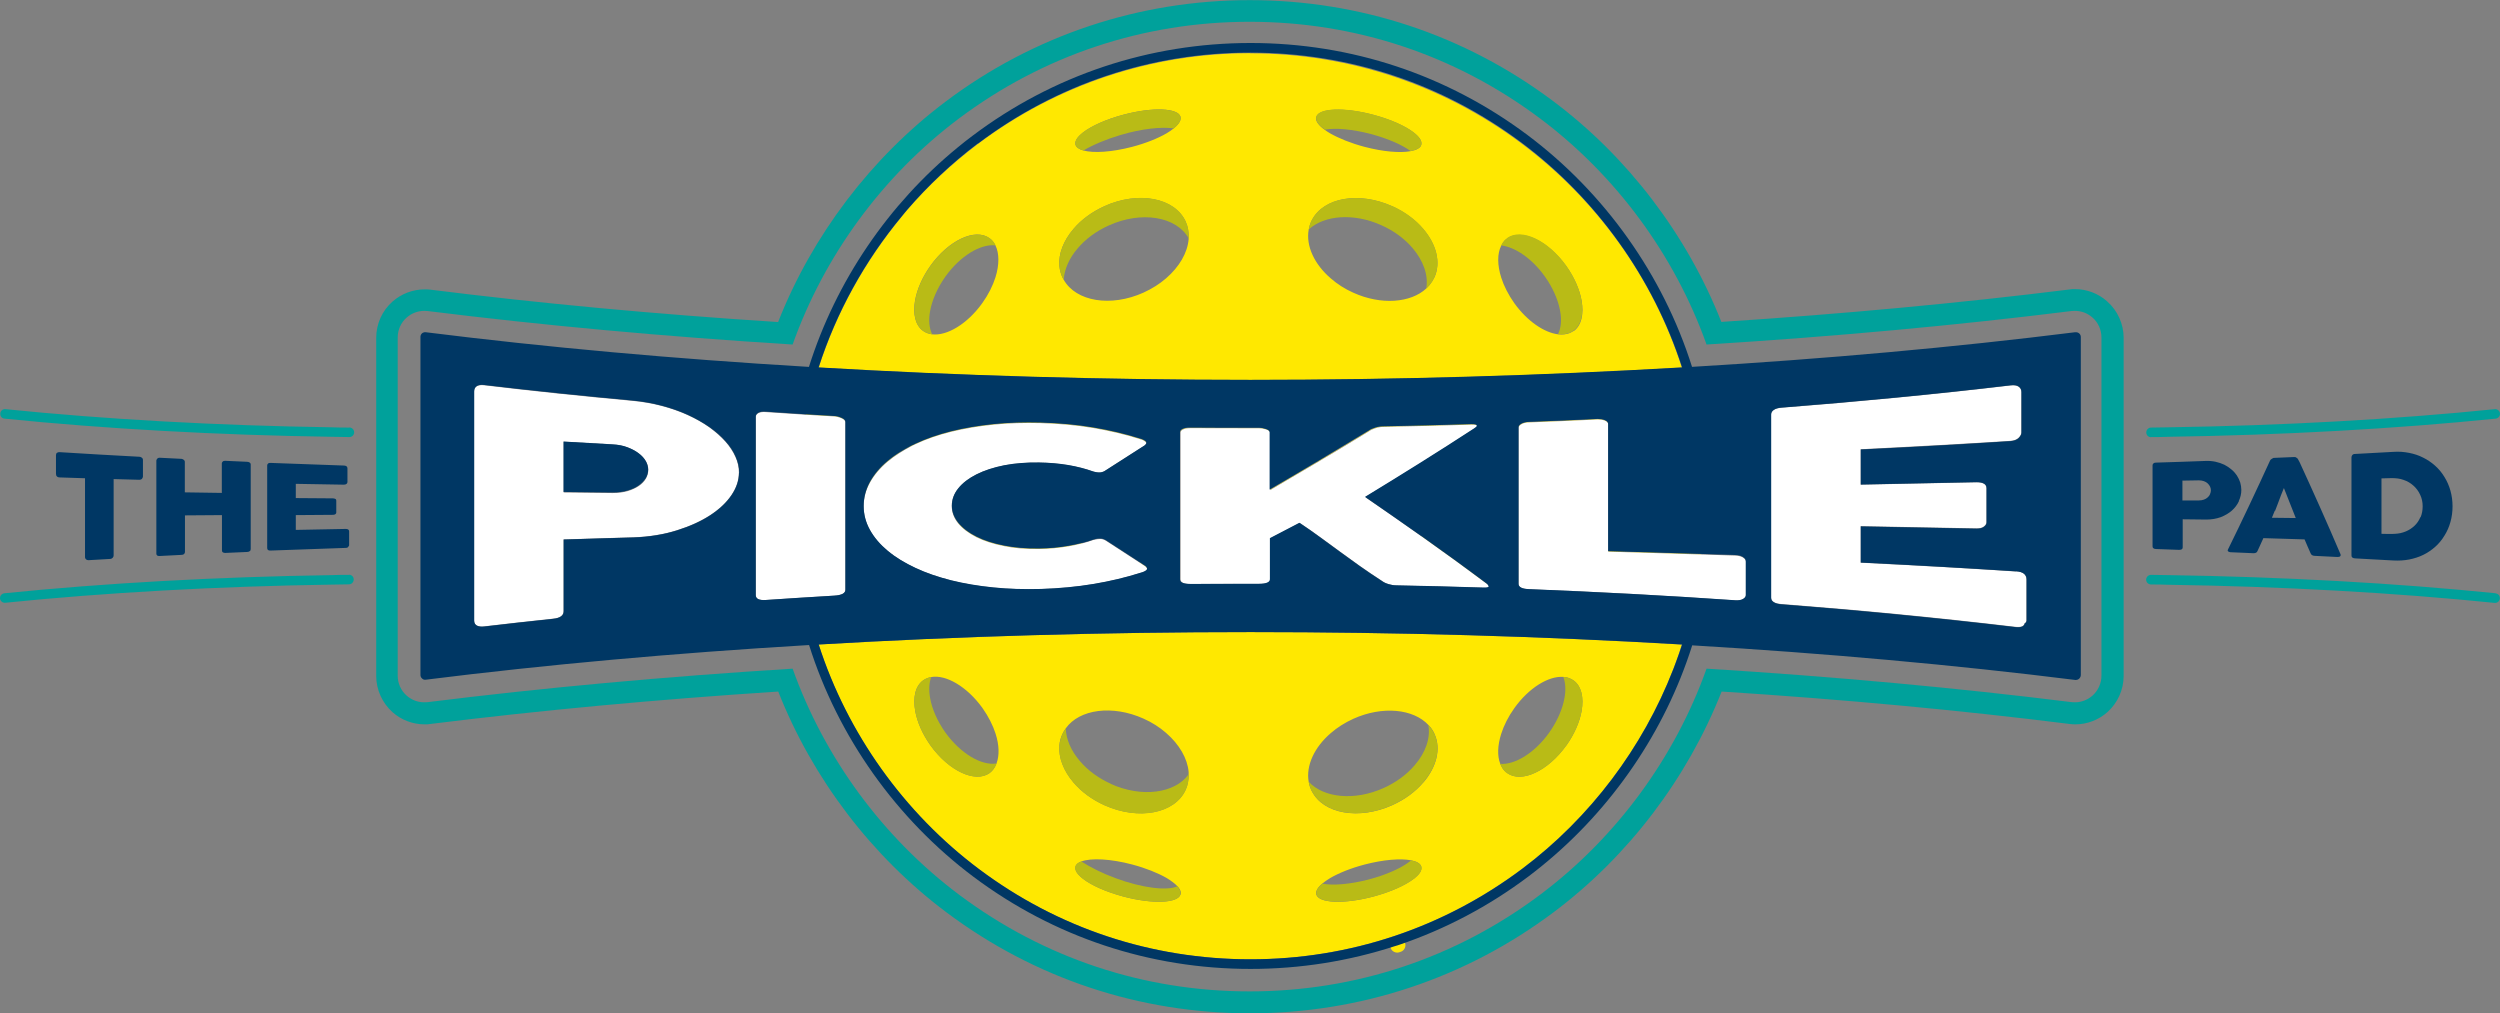 <svg xmlns="http://www.w3.org/2000/svg" id="Layer_2" viewBox="0 0 179.09 72.57"><rect x="0" y="0" width="179.09" height="72.57" fill="#808080" stroke="none"/><defs><style>.cls-1{fill:#fff;}.cls-2{fill:#b9bb16;}.cls-3,.cls-4{fill:none;}.cls-5{fill:#00a19b;}.cls-4{stroke:#ffe800;stroke-linecap:round;stroke-linejoin:round;}.cls-6{fill:#003764;}.cls-7{fill:#ffe800;}</style></defs><g id="Layer_1-2"><path class="cls-3" d="M94.9,9.29c.12.08.24.17.38.25.62.36,1.48.71,2.47.97,1.33.35,2.54.45,3.3.31-.62-.45-1.64-.91-2.85-1.22-1.33-.35-2.55-.45-3.3-.31Z"></path><path class="cls-3" d="M101.19,17.78c-.55-.65-1.31-1.22-2.22-1.63-2-.9-4.1-.73-5.22.3-.21,1.16.41,2.48,1.59,3.5.46.4,1,.74,1.61,1.02,2,.9,4.1.73,5.22-.3.17-.94-.2-1.99-.98-2.89Z"></path><path class="cls-3" d="M79.43,16.15c-.91.41-1.67.98-2.22,1.63-.61.7-.96,1.5-1.01,2.26.87,1.56,3.37,1.98,5.72.92.61-.27,1.15-.62,1.61-1.02.95-.82,1.54-1.84,1.62-2.81,0-.02,0-.04,0-.06-.87-1.56-3.37-1.98-5.72-.92Z"></path><path class="cls-3" d="M67.72,19.82c-.58.82-.95,1.68-1.09,2.46-.12.65-.07,1.24.15,1.67,1.06.13,2.52-.73,3.6-2.24.43-.61.75-1.24.94-1.84.28-.89.29-1.72,0-2.29-1.06-.13-2.52.74-3.6,2.24Z"></path><path class="cls-3" d="M80.27,9.67c-1.04.31-1.97.7-2.66,1.11.73.2,2.05.12,3.49-.26.98-.26,1.84-.61,2.47-.97.2-.12.37-.23.51-.35-.89-.13-2.29.02-3.81.47Z"></path><path class="cls-3" d="M111.77,22.28c-.14-.77-.51-1.64-1.09-2.46-.92-1.29-2.14-2.11-3.13-2.23-.28.57-.28,1.39,0,2.28.19.6.51,1.24.94,1.84.93,1.29,2.14,2.12,3.14,2.23.22-.44.26-1.02.15-1.67Z"></path><path class="cls-3" d="M78.84,38.58c-.13,0-.3.02-.5.07-.25.09-.52.17-.8.24,0,0,.01.02.02.02.27-.07.53-.15.78-.24.2-.06.36-.08.5-.07.13,0,.27.05.4.13.79.52,1.58,1.03,2.37,1.54.01,0,.02,0,.03,0-.8-.52-1.6-1.04-2.4-1.56-.13-.08-.27-.13-.4-.13Z"></path><path class="cls-3" d="M54.32,29.6c.12-.07.3-.1.55-.08.96.07,1.91.13,2.87.19,0,0,0-.02,0-.03-.96-.06-1.91-.12-2.87-.19-.24-.02-.43.01-.55.08-.12.07-.18.16-.18.27v.03c0-.11.06-.2.18-.27Z"></path><path class="cls-3" d="M45.77,34.78c-.22.15-.48.27-.8.37-.32.09-.68.14-1.08.14-1.17-.01-2.34-.03-3.51-.04v.03c1.17.01,2.34.03,3.51.04.4,0,.76-.04,1.08-.14.32-.09.59-.22.8-.37.21-.15.38-.33.5-.52.12-.2.17-.4.17-.62,0,0,0,0,0-.01,0,.21-.06.41-.17.6-.12.2-.28.37-.5.52Z"></path><path class="cls-3" d="M51.97,31.61c-.32-.35-.7-.69-1.15-1.02-.45-.32-.96-.61-1.53-.87-.56-.26-1.18-.48-1.86-.66-.67-.18-1.39-.31-2.16-.38-3.53-.32-7.06-.69-10.58-1.11-.24-.03-.42,0-.55.08-.12.08-.18.21-.18.37v.03c0-.16.06-.29.18-.37.12-.08.3-.11.55-.08,3.53.42,7.05.78,10.58,1.11.76.07,1.48.2,2.16.38.67.18,1.29.4,1.86.66.56.26,1.07.55,1.53.87.45.32.84.66,1.15,1.02.32.35.56.72.72,1.1.16.37.25.74.25,1.12,0,0,0-.01,0-.02,0-.38-.08-.75-.25-1.13-.17-.38-.41-.74-.72-1.1Z"></path><path class="cls-3" d="M101.78,38.39s0-.01.01-.02c-1.32-.93-2.63-1.85-3.95-2.75,0,0-.02,0-.02.01,1.32.91,2.64,1.83,3.96,2.76Z"></path><path class="cls-3" d="M89.55,3.81c14.46,0,26.71,9.45,30.92,22.51.01,0,.02,0,.03,0-2.04-6.37-6.11-12.08-11.5-16.1-5.64-4.22-12.36-6.45-19.43-6.45s-13.86,2.25-19.52,6.52c-1.85,1.39-3.54,2.99-5.05,4.74,5.95-6.87,14.75-11.22,24.55-11.22Z"></path><path class="cls-3" d="M64.61,15.48c.09-.11.19-.23.28-.34-.1.11-.19.22-.28.34Z"></path><path class="cls-3" d="M158.15,34.64c-.07-.07-.16-.12-.27-.16-.11-.04-.23-.06-.36-.06-.39,0-.79.02-1.18.02v1.42c.39,0,.79,0,1.18,0,.13,0,.25-.02.36-.06.11-.04.2-.1.27-.16.07-.07.13-.14.17-.23.04-.09.06-.18.06-.27,0-.09-.02-.17-.06-.26-.04-.09-.1-.16-.17-.23Z"></path><path class="cls-3" d="M163.62,34.96c-.07.16-.14.33-.21.52-.07.18-.14.37-.21.56-.07.19-.14.37-.21.55-.07.18-.14.35-.21.51.57,0,1.14.01,1.71.02-.28-.72-.57-1.44-.85-2.15Z"></path><path class="cls-3" d="M172.9,34.78c-.2-.18-.43-.31-.7-.41-.27-.09-.56-.13-.86-.13-.24,0-.49.01-.73.02v3.97c.16,0,.31,0,.47.01.09,0,.17,0,.25,0,.08,0,.16,0,.24-.01.28-.01.54-.07.78-.17.24-.1.45-.24.63-.41.18-.17.32-.38.42-.62.1-.24.15-.5.15-.79,0-.3-.06-.58-.18-.83-.12-.25-.28-.47-.48-.65Z"></path><path class="cls-3" d="M110.13,71.18s-.05-.07-.08-.09c-.03-.03-.07-.05-.11-.07s-.08-.02-.13-.03c-.04,0-.09,0-.13.02-.03.02-.07.03-.1.05-.03.01-.06.03-.1.05l-.24.14.37.64.32-.19s.04-.02.06-.03c.02-.01.03-.02.05-.04.04-.03.07-.06.09-.1.02-.04.04-.08.04-.12,0-.04,0-.08,0-.13,0-.04-.02-.08-.05-.12Z"></path><path class="cls-3" d="M119.89,47.89s-.01.04-.02.05c0-.02.01-.04.02-.05Z"></path><path class="cls-3" d="M79.58,56.15c2.23,1,4.58.68,5.57-.69,0-.05,0-.1,0-.15-.08-.98-.67-1.99-1.62-2.81-.46-.4-1-.74-1.61-1.02-2.23-1-4.59-.67-5.57.69.03.79.39,1.61,1.01,2.34.55.65,1.31,1.22,2.22,1.63Z"></path><path class="cls-3" d="M120.49,46.17c-.13.41-.27.81-.41,1.21.15-.4.29-.8.42-1.21,0,0,0,0,0,0Z"></path><path class="cls-3" d="M110.98,52.47c.58-.82.95-1.68,1.09-2.46.11-.58.08-1.11-.08-1.53-1.05-.08-2.46.78-3.51,2.24-.43.61-.75,1.24-.94,1.84-.26.82-.29,1.58-.07,2.14,1.05.08,2.46-.78,3.51-2.24Z"></path><path class="cls-3" d="M149.9,22.75c-.35-.31-.8-.48-1.26-.48-.08,0-.15,0-.24.01-8.17,1.02-16.96,1.83-26.15,2.4-2.28-6.41-6.49-12.13-11.96-16.22-6.04-4.51-13.22-6.9-20.78-6.9s-14.82,2.41-20.87,6.97c-5.42,4.08-9.59,9.78-11.86,16.15-9.19-.57-17.98-1.38-26.16-2.4-.08,0-.15-.01-.23-.01-.46,0-.91.17-1.26.48-.41.36-.64.88-.64,1.43v24.22c0,.55.23,1.07.64,1.43.35.31.8.48,1.26.48.08,0,.16,0,.24-.01,8.17-1.02,16.96-1.83,26.15-2.4,2.28,6.41,6.49,12.13,11.96,16.22,6.04,4.51,13.22,6.9,20.78,6.9s14.79-2.4,20.84-6.95c5.43-4.08,9.62-9.79,11.89-16.17,9.19.57,17.98,1.38,26.16,2.4.08,0,.15.01.23.01.47,0,.91-.17,1.26-.48.41-.36.64-.88.64-1.43v-24.22c0-.54-.23-1.06-.64-1.43ZM100.09,67.74s.06-.02.09-.03c-.03.01-.06.02-.09.03ZM149.03,48.36c0,.1-.04.19-.12.26-.01.01-.03.02-.04.03-.06.04-.12.06-.19.06-.01,0-.03,0-.04,0-8.63-1.08-17.87-1.91-27.45-2.48,0,.01,0,.03-.01.04-1.94,6.13-5.72,11.67-10.73,15.74-.32.26-.65.52-.98.77-2.86,2.15-5.98,3.79-9.29,4.91-.03.01-.06.02-.09.03-.07.02-.13.04-.2.06-3.3,1.08-6.77,1.63-10.33,1.63-7.22,0-14.08-2.28-19.84-6.59-5.54-4.15-9.73-10.04-11.79-16.61-.01,0-.03,0-.04,0-9.57.57-18.79,1.4-27.41,2.48-.1.01-.2-.02-.27-.08-.07-.07-.12-.16-.12-.26v-24.22c0-.09.04-.18.1-.24,0,0,0-.01.01-.01.07-.06.17-.09.27-.08,8.62,1.08,17.84,1.91,27.41,2.48.01,0,.02,0,.04,0,1.93-6.12,5.68-11.65,10.67-15.73.34-.28.68-.55,1.03-.81,5.78-4.36,12.68-6.66,19.93-6.66s14.08,2.28,19.84,6.59c5.54,4.14,9.73,10.04,11.79,16.61,9.58-.57,18.81-1.4,27.44-2.48.1-.01.2.02.27.08.07.07.12.16.12.26v24.22Z"></path><path class="cls-3" d="M98.05,63c1.25-.33,2.32-.81,2.92-1.28.04-.03.08-.06.11-.09-.75-.15-1.99-.06-3.33.3-.98.26-1.84.61-2.47.97-.23.13-.42.27-.57.4.75.15,1.99.06,3.33-.3Z"></path><path class="cls-3" d="M127.07,29.38c.13-.09.31-.14.54-.16,5.48-.43,10.96-.95,16.44-1.6.24-.03.43,0,.56.09.13.09.2.21.2.39v2.88h0v-2.91c0-.17-.07-.3-.2-.39-.13-.09-.32-.11-.56-.09-5.47.65-10.95,1.17-16.44,1.6-.23.02-.41.07-.54.16-.13.09-.19.2-.19.33v.03c0-.13.06-.24.19-.33Z"></path><path class="cls-3" d="M99.12,56.45c.91-.41,1.67-.98,2.22-1.63.77-.9,1.14-1.94.98-2.88-1.08-1.16-3.28-1.4-5.38-.45-.61.27-1.15.62-1.61,1.02-1.18,1.02-1.8,2.34-1.59,3.5,1.08,1.16,3.28,1.39,5.37.45Z"></path><path class="cls-3" d="M124.85,39.9c-.14-.08-.32-.12-.51-.13-.83-.03-1.66-.06-2.49-.08,0,0,0,.02,0,.03.83.03,1.66.05,2.49.08.2,0,.37.05.51.13.14.08.22.18.22.31,0,.8,0,1.59,0,2.39h0c0-.81,0-1.61,0-2.42,0-.13-.07-.23-.22-.31Z"></path><path class="cls-3" d="M84.34,63.49c-.17-.19-.43-.39-.77-.59-.62-.36-1.48-.71-2.47-.97-1.55-.41-2.96-.47-3.64-.22.65.42,1.48.84,2.43,1.19,1.94.72,3.72.93,4.45.59Z"></path><path class="cls-3" d="M144.42,40.91c-3.71-.24-7.42-.45-11.13-.63v-2.56h0v2.59c3.71.18,7.42.39,11.13.63.5.03.75.23.75.59,0,.98,0,1.96,0,2.94h0c0-.99,0-1.98,0-2.97,0-.36-.25-.56-.75-.59Z"></path><path class="cls-3" d="M70.37,50.73c-1.1-1.54-2.6-2.41-3.67-2.22-.15.42-.18.93-.08,1.51.14.77.51,1.64,1.09,2.46,1.1,1.53,2.6,2.4,3.67,2.22.21-.56.18-1.31-.07-2.12-.19-.6-.51-1.24-.94-1.84Z"></path><path class="cls-3" d="M133.29,34.73c2.76-.05,5.52-.11,8.28-.17.21,0,.38.02.52.09.14.07.21.18.21.34,0,.81,0,1.62,0,2.43h0c0-.82,0-1.64,0-2.46,0-.16-.07-.27-.21-.34-.14-.07-.31-.09-.52-.09-2.76.06-5.52.12-8.28.17v-2.48h0v2.51Z"></path><path class="cls-7" d="M89.57,45.28c-10.5,0-20.9.3-30.93.89,2.04,6.37,6.11,12.08,11.5,16.1,5.64,4.22,12.36,6.45,19.43,6.45s13.84-2.25,19.49-6.5c4.85-3.64,8.62-8.66,10.8-14.28,0-.02.01-.04.02-.05.07-.17.13-.34.19-.51.15-.4.28-.8.41-1.21-10.03-.59-20.43-.89-30.92-.89ZM71.39,54.69c-.11.29-.27.52-.5.69-1.03.73-2.93-.16-4.24-1.99-.58-.82-.95-1.68-1.09-2.46-.17-.97,0-1.79.58-2.2.17-.12.36-.19.57-.23,1.06-.19,2.57.69,3.67,2.22.43.61.75,1.24.94,1.84.26.81.28,1.56.07,2.12ZM84.57,64.07c-.17.63-1.99.71-4.07.16-1.25-.33-2.32-.81-2.92-1.28-.39-.3-.59-.59-.54-.84,0,0,0-.02,0-.03.04-.16.19-.29.43-.37.69-.26,2.09-.19,3.64.22.98.26,1.84.61,2.47.97.33.2.59.4.77.59.03.03.06.06.08.09.13.17.19.34.15.49ZM84.94,56.57c-.77,1.71-3.37,2.21-5.82,1.11-.91-.41-1.67-.98-2.22-1.63-.71-.83-1.08-1.78-1.01-2.66.02-.28.09-.54.21-.8.07-.15.15-.29.25-.42.98-1.37,3.34-1.69,5.57-.69.61.27,1.15.62,1.61,1.02.95.82,1.54,1.84,1.62,2.81,0,.05,0,.1,0,.15.01.38-.05.76-.21,1.11ZM101.28,62.95c-.61.47-1.67.95-2.92,1.28-2.08.55-3.9.48-4.07-.16-.04-.15.02-.31.15-.49.07-.09.17-.19.28-.28.16-.13.35-.27.57-.4.62-.36,1.48-.71,2.47-.97,1.35-.35,2.58-.45,3.33-.3.41.08.67.23.73.46,0,0,0,.02,0,.03.05.25-.16.54-.54.84ZM101.96,56.05c-.55.65-1.31,1.22-2.22,1.63-2.39,1.07-4.93.63-5.76-.99-.02-.04-.04-.08-.06-.11-.08-.18-.14-.37-.17-.57-.21-1.17.41-2.49,1.59-3.5.46-.4,1-.74,1.61-1.02,2.09-.94,4.3-.71,5.38.45.02.03.05.05.08.08.15.17.27.36.36.57.48,1.07.13,2.37-.8,3.46ZM112.21,53.39c-1.31,1.84-3.21,2.73-4.24,1.99-.06-.05-.12-.1-.18-.15-.14-.14-.24-.32-.32-.52-.22-.56-.19-1.32.07-2.14.19-.6.51-1.24.94-1.84,1.04-1.46,2.46-2.32,3.51-2.24.16.01.31.04.45.1.1.04.19.09.28.15.57.41.75,1.23.58,2.2-.14.77-.51,1.64-1.09,2.46Z"></path><path class="cls-7" d="M115.21,39.52c2.21.06,4.42.13,6.64.2,0,0,0-.02,0-.03-2.21-.07-4.43-.14-6.64-.2v-.04h0v.07Z"></path><path class="cls-7" d="M108.98,30.4c.13-.07.32-.12.55-.13,1.64-.06,3.28-.13,4.91-.21.19,0,.36.02.51.08.15.06.24.15.25.26v2.18h0c0-.74,0-1.48,0-2.21-.01-.11-.09-.2-.25-.26-.15-.06-.33-.08-.51-.08-1.64.08-3.28.15-4.91.21-.23,0-.41.05-.55.13-.13.07-.2.16-.2.26v.03c0-.1.07-.18.2-.26Z"></path><path class="cls-7" d="M59.75,29.82c.17,0,.34.05.53.13.19.08.28.18.28.29v12s0,0,0,0v-12.03c0-.11-.09-.21-.28-.29-.19-.08-.37-.12-.53-.13-.67-.04-1.34-.08-2.01-.12,0,0,0,.02,0,.03.67.04,1.34.08,2.01.12Z"></path><path class="cls-7" d="M68.66,37.49c.31.38.74.71,1.3.99.55.28,1.21.49,1.98.64.76.15,1.6.22,2.51.21.73-.01,1.43-.07,2.09-.19.34-.06.67-.13.98-.21,0,0-.01-.02-.02-.02-.31.08-.63.15-.96.2-.66.11-1.36.18-2.09.19-.91.01-1.74-.05-2.51-.21-.76-.15-1.42-.36-1.98-.64-.55-.28-.99-.61-1.3-.99-.31-.38-.46-.79-.46-1.22,0,0,0,0,0,.01,0,.44.16.86.46,1.24Z"></path><path class="cls-7" d="M65.58,31.81c.77-.36,1.62-.65,2.56-.89.94-.23,1.95-.4,3.03-.51,1.08-.11,2.21-.14,3.38-.11,1.33.04,2.58.15,3.76.35,1.18.2,2.29.46,3.33.79.19.05.33.12.42.2.03.03.05.06.05.09,0-.04-.01-.09-.05-.12-.09-.08-.23-.15-.42-.2-1.04-.33-2.15-.59-3.33-.79-1.18-.2-2.43-.31-3.76-.35-1.17-.03-2.3,0-3.38.11-1.08.11-2.09.28-3.03.51-.94.23-1.8.53-2.56.89-.2.09-.39.19-.58.29.06-.03.12-.05.18-.06.13-.07.26-.13.4-.2Z"></path><path class="cls-7" d="M82.07,40.59c.06.06.1.11.1.16,0-.06-.03-.12-.1-.19-.15-.09-.29-.19-.44-.29-.01,0-.02,0-.03,0,.16.1.32.21.47.31Z"></path><path class="cls-7" d="M106.48,41.77c-1.53-1.14-3.06-2.25-4.59-3.34,0,0,0,.01-.01.02,1.54,1.09,3.07,2.2,4.61,3.35.11.09.17.15.18.21,0,0,0-.01,0-.02,0-.05-.06-.13-.18-.22Z"></path><path class="cls-7" d="M63.59,33.04c.26-.21.54-.42.84-.61.05-.05.11-.09.17-.13-.37.22-.7.46-1.01.71-.55.46-.98.97-1.28,1.51-.3.54-.45,1.12-.45,1.72,0,0,0,0,0,.02,0-.59.15-1.16.45-1.7.3-.54.72-1.05,1.28-1.51Z"></path><path class="cls-7" d="M94.53,33.01c1.16-.69,2.34-1.4,3.54-2.13.12-.09.28-.16.47-.22.19-.06.38-.09.57-.09,2.1-.04,4.21-.09,6.31-.16.25,0,.38.02.39.09,0,0,0,0,0-.01,0-.08-.13-.11-.4-.11-2.1.06-4.21.12-6.31.16-.19,0-.38.03-.57.09-.19.06-.35.13-.47.22-1.2.73-2.37,1.44-3.54,2.13-1.16.69-2.35,1.39-3.55,2.09v.03c1.21-.7,2.39-1.4,3.55-2.09Z"></path><path class="cls-7" d="M89.55,3.81c-9.81,0-18.6,4.35-24.55,11.22-.03.04-.07.08-.1.12-.1.11-.19.22-.28.34-2.65,3.2-4.7,6.89-5.97,10.84,10.03.59,20.43.89,30.93.89s20.88-.3,30.9-.89c-4.21-13.06-16.46-22.51-30.92-22.51ZM77.58,9.49c.61-.47,1.67-.95,2.92-1.28,2.08-.55,3.9-.48,4.07.16.04.15-.02.31-.15.49-.08.11-.2.22-.34.34-.14.12-.32.23-.51.35-.62.36-1.48.71-2.47.97-1.45.38-2.77.46-3.49.26-.32-.09-.52-.23-.57-.42,0,0,0-.02,0-.03-.05-.25.16-.54.54-.84ZM71.31,19.87c-.19.6-.51,1.24-.94,1.84-1.07,1.5-2.54,2.37-3.6,2.24-.24-.03-.45-.11-.64-.24-.57-.41-.75-1.23-.58-2.2.14-.77.51-1.64,1.09-2.46,1.31-1.84,3.21-2.73,4.24-1.99.19.13.33.31.43.52.28.57.28,1.4,0,2.29ZM85.15,17.07s0,.04,0,.06c-.08.98-.67,1.99-1.62,2.81-.46.4-1,.74-1.61,1.02-2.35,1.06-4.84.64-5.72-.92-.03-.06-.07-.12-.1-.18-.11-.25-.18-.52-.21-.8-.08-.88.3-1.83,1.01-2.66.55-.65,1.31-1.22,2.22-1.63,2.44-1.1,5.04-.6,5.82,1.11.17.38.23.78.21,1.2ZM94.29,8.38c.17-.63,1.99-.71,4.07-.16,1.25.33,2.32.81,2.92,1.28.39.3.59.59.54.84,0,0,0,.02,0,.03-.06.23-.34.38-.77.46-.75.14-1.97.04-3.3-.31-.98-.26-1.84-.61-2.47-.97-.14-.08-.27-.17-.38-.25-.2-.14-.36-.29-.47-.43-.13-.17-.19-.34-.15-.49ZM102.76,19.86c-.1.21-.22.4-.36.57-.07.08-.15.16-.23.24-1.12,1.03-3.23,1.2-5.22.3-.61-.27-1.15-.62-1.61-1.02-1.18-1.01-1.8-2.33-1.59-3.5.04-.2.09-.39.17-.57.02-.04.04-.08.06-.11.83-1.62,3.37-2.07,5.76-.99.91.41,1.67.98,2.22,1.63.93,1.09,1.28,2.38.8,3.46ZM112.72,23.71c-.09.06-.18.11-.28.15-.24.1-.52.12-.82.09-1-.12-2.21-.94-3.14-2.23-.43-.61-.75-1.24-.94-1.84-.28-.89-.29-1.71,0-2.28.07-.14.15-.27.25-.37.05-.06.11-.11.18-.15,1.03-.73,2.93.16,4.24,1.99.58.82.95,1.68,1.09,2.46.17.97,0,1.79-.58,2.2Z"></path><path class="cls-7" d="M84.74,30.76c.13-.06.31-.1.54-.09,1.63.01,3.27.02,4.9.01.17,0,.34.03.52.09.18.06.27.14.27.24v-.03c0-.1-.09-.18-.27-.24-.18-.06-.36-.09-.52-.09-1.63,0-3.27,0-4.9-.01-.23,0-.41.03-.54.09-.13.06-.19.14-.19.23v.03c0-.09.06-.17.19-.23Z"></path><path class="cls-2" d="M66.63,22.28c.14-.77.51-1.64,1.09-2.46,1.07-1.5,2.54-2.37,3.6-2.24-.1-.21-.25-.39-.43-.52-1.03-.73-2.93.16-4.24,1.99-.58.82-.95,1.68-1.09,2.46-.17.97,0,1.79.58,2.2.19.13.41.21.64.24-.22-.44-.27-1.02-.15-1.67Z"></path><path class="cls-2" d="M77.04,10.36c.05.19.26.33.57.42.7-.41,1.62-.8,2.66-1.11,1.52-.45,2.92-.6,3.81-.47.14-.11.26-.23.34-.34.13-.17.19-.34.15-.49-.17-.63-1.99-.71-4.07-.16-1.25.33-2.32.81-2.92,1.28-.39.3-.59.59-.54.84,0,0,0,.02,0,.03Z"></path><path class="cls-2" d="M99.74,14.77c-2.39-1.07-4.93-.63-5.76.99-.02.04-.04.08-.06.11-.08.19-.14.38-.17.57,1.12-1.03,3.23-1.2,5.22-.3.91.41,1.67.98,2.22,1.63.77.9,1.15,1.95.98,2.89.08-.07.16-.15.23-.24.15-.17.27-.36.36-.57.48-1.07.13-2.37-.8-3.46-.55-.65-1.31-1.22-2.22-1.63Z"></path><path class="cls-2" d="M107.97,17.06c-.06.05-.12.1-.18.15-.1.11-.18.24-.25.37,1,.12,2.21.94,3.13,2.23.58.82.95,1.68,1.09,2.46.12.65.07,1.23-.15,1.67.3.03.57,0,.82-.09.1-.04.19-.09.28-.15.57-.41.75-1.23.58-2.2-.14-.77-.51-1.64-1.09-2.46-1.31-1.84-3.21-2.73-4.24-1.99Z"></path><path class="cls-2" d="M94.9,9.29c.75-.14,1.97-.04,3.3.31,1.21.32,2.23.77,2.85,1.22.43-.08.71-.23.77-.46,0,0,0-.02,0-.03.05-.25-.16-.54-.54-.84-.61-.47-1.67-.95-2.92-1.28-2.08-.55-3.9-.48-4.07.16-.04.15.02.31.15.49.11.14.27.28.47.43Z"></path><path class="cls-2" d="M79.58,56.15c-.91-.41-1.67-.98-2.22-1.63-.63-.73-.99-1.55-1.01-2.34-.09.13-.18.27-.25.42-.11.25-.18.52-.21.8-.08.88.3,1.83,1.01,2.66.55.65,1.31,1.22,2.22,1.63,2.44,1.1,5.04.6,5.82-1.11.16-.35.22-.73.21-1.11-.98,1.36-3.34,1.69-5.57.69Z"></path><path class="cls-2" d="M67.72,52.47c-.58-.82-.95-1.68-1.09-2.46-.1-.57-.08-1.09.08-1.51-.21.04-.4.11-.57.23-.57.41-.75,1.23-.58,2.2.14.77.51,1.64,1.09,2.46,1.31,1.84,3.21,2.73,4.24,1.99.23-.17.39-.41.5-.69-1.06.18-2.57-.69-3.67-2.22Z"></path><path class="cls-2" d="M84.34,63.49c-.72.34-2.51.13-4.45-.59-.95-.35-1.78-.77-2.43-1.19-.23.09-.39.21-.43.37,0,0,0,.02,0,.03-.05.25.16.54.54.84.61.47,1.67.95,2.92,1.28,2.08.55,3.9.48,4.07-.16.04-.15-.02-.31-.15-.49-.02-.03-.05-.06-.08-.09Z"></path><path class="cls-2" d="M102.4,52.02s-.05-.05-.08-.08c.17.94-.2,1.98-.98,2.88-.55.65-1.31,1.22-2.22,1.63-2.09.94-4.3.71-5.37-.45.04.19.09.38.17.57.02.04.04.08.06.11.83,1.62,3.37,2.07,5.76.99.91-.41,1.67-.98,2.22-1.63.93-1.09,1.28-2.38.8-3.46-.1-.21-.22-.4-.36-.57Z"></path><path class="cls-2" d="M112.72,48.74c-.09-.06-.18-.11-.28-.15-.14-.06-.29-.09-.45-.1.16.42.19.95.08,1.53-.14.77-.51,1.64-1.09,2.46-1.04,1.46-2.46,2.32-3.51,2.24.08.2.18.38.32.52.05.06.11.11.18.15,1.03.73,2.93-.16,4.24-1.99.58-.82.95-1.68,1.09-2.46.17-.97,0-1.79-.58-2.2Z"></path><path class="cls-2" d="M101.82,62.09c-.06-.22-.33-.37-.73-.46-.04.03-.07.06-.11.09-.61.47-1.67.95-2.92,1.28-1.35.35-2.58.45-3.33.3-.11.1-.21.19-.28.28-.13.17-.19.34-.15.49.17.63,1.99.71,4.07.16,1.25-.33,2.32-.81,2.92-1.28.39-.3.59-.59.54-.84,0,0,0-.02,0-.03Z"></path><path class="cls-2" d="M79.12,14.77c-.91.41-1.67.98-2.22,1.63-.71.83-1.08,1.78-1.01,2.66.02.28.09.54.21.8.03.06.07.12.1.18.05-.76.4-1.56,1.01-2.26.55-.65,1.31-1.22,2.22-1.63,2.35-1.06,4.84-.64,5.72.92.03-.41-.04-.82-.21-1.2-.77-1.71-3.37-2.21-5.82-1.11Z"></path><path class="cls-2" d="M101.87,38.45s0-.01.01-.02c-.03-.02-.06-.04-.09-.06,0,0,0,.01-.01.02.03.02.06.04.09.06Z"></path><path class="cls-2" d="M77.56,38.92s-.01-.02-.02-.02c-.02,0-.03,0-.05.01,0,0,.01.02.02.02.02,0,.03,0,.05-.01Z"></path><path class="cls-2" d="M65.18,32.01c-.06.02-.12.04-.18.06-.14.07-.27.15-.4.23-.06.04-.11.09-.17.13.23-.15.48-.29.74-.43Z"></path><path class="cls-2" d="M115.21,39.45h0c0-2.29,0-4.59,0-6.88h0c0,2.29,0,4.59,0,6.88Z"></path><path class="cls-4" d="M100.18,67.71s-.06.02-.09.03"></path><path class="cls-1" d="M51.97,31.64c-.32-.35-.7-.69-1.15-1.02-.45-.32-.96-.61-1.53-.87-.56-.26-1.18-.48-1.86-.66-.67-.18-1.39-.31-2.16-.38-3.53-.32-7.06-.69-10.58-1.11-.24-.03-.42,0-.55.08-.12.08-.18.21-.18.37,0,5.47,0,10.93,0,16.4,0,.17.07.29.2.36.13.07.31.09.53.06,1.64-.19,3.28-.38,4.92-.55.51-.05.76-.23.76-.54v-5.14c1.67-.05,3.35-.1,5.02-.15,1.13-.04,2.15-.21,3.08-.5.93-.29,1.72-.65,2.39-1.08.66-.43,1.17-.91,1.53-1.44.36-.53.53-1.06.54-1.62,0-.37-.08-.75-.25-1.12-.17-.38-.41-.74-.72-1.1ZM46.44,33.67c0,.21-.06.42-.17.62-.12.2-.28.37-.5.52-.22.15-.48.27-.8.37-.32.09-.68.14-1.08.14-1.17-.01-2.34-.03-3.51-.04v-3.64c1.17.07,2.34.14,3.51.2.4.02.75.09,1.07.21.31.12.58.26.8.43.22.17.39.35.51.56.12.21.17.41.17.61,0,0,0,.01,0,.02,0,0,0,0,0,.01Z"></path><path class="cls-1" d="M54.87,42.98c1.63-.11,3.25-.21,4.88-.31.54-.03.81-.17.81-.42v-12c0-.11-.09-.21-.28-.29-.19-.08-.37-.12-.53-.13-.67-.04-1.34-.08-2.01-.12-.96-.06-1.91-.12-2.87-.19-.24-.02-.43.01-.55.08-.12.07-.18.16-.18.27,0,4.25,0,8.5,0,12.76,0,.27.24.39.73.35Z"></path><path class="cls-1" d="M82.07,40.59c-.16-.1-.32-.21-.47-.31-.79-.51-1.58-1.02-2.37-1.54-.13-.08-.27-.13-.4-.13-.13,0-.3.02-.5.07-.25.09-.51.17-.78.24-.02,0-.03,0-.05.01-.31.08-.64.15-.98.21-.66.11-1.36.18-2.09.19-.91.01-1.74-.05-2.51-.21-.76-.15-1.42-.36-1.98-.64-.55-.28-.99-.61-1.3-.99-.31-.38-.46-.79-.46-1.24,0,0,0,0,0-.01,0,0,0,0,0-.01,0-.44.16-.86.46-1.24.31-.38.74-.72,1.3-1,.55-.28,1.21-.49,1.98-.65.76-.15,1.6-.22,2.51-.2.73.01,1.42.07,2.08.18.65.11,1.25.26,1.79.46.2.06.37.08.51.07.14-.01.27-.06.39-.15.94-.6,1.87-1.2,2.81-1.8.06-.06.1-.11.1-.16,0-.03-.02-.06-.05-.09-.09-.08-.23-.15-.42-.2-1.04-.33-2.15-.59-3.33-.79-1.18-.2-2.43-.31-3.76-.35-1.17-.03-2.3,0-3.38.11-1.08.11-2.09.28-3.03.51-.94.23-1.8.53-2.56.89-.14.06-.27.13-.4.2-.26.14-.51.28-.74.43-.3.19-.58.39-.84.61-.55.46-.98.97-1.28,1.51-.3.54-.45,1.11-.45,1.7,0,.59.15,1.16.45,1.7.3.54.72,1.05,1.28,1.5.55.46,1.21.86,1.98,1.22.77.36,1.62.65,2.56.89.94.24,1.95.41,3.03.51,1.08.11,2.21.14,3.38.11,1.33-.04,2.59-.16,3.79-.36,1.2-.2,2.32-.47,3.36-.8.19-.05.33-.12.42-.19.03-.03.05-.06.05-.09,0-.05-.04-.1-.1-.16Z"></path><path class="cls-1" d="M106.48,41.8c-1.54-1.15-3.07-2.26-4.61-3.35-.03-.02-.06-.04-.09-.06-1.32-.94-2.64-1.85-3.96-2.76,0,0,.02,0,.02-.01,0,0-.02-.01-.02-.02,2.61-1.58,5.22-3.2,7.82-4.91.11-.07.17-.13.18-.18-.02-.07-.15-.1-.39-.09-2.1.06-4.21.12-6.31.16-.19,0-.38.03-.57.09-.19.06-.35.13-.47.22-1.2.73-2.37,1.44-3.54,2.13-1.16.69-2.35,1.39-3.55,2.09v-4.1c0-.1-.09-.18-.27-.24-.18-.06-.36-.09-.52-.09-1.63,0-3.27,0-4.9-.01-.23,0-.41.03-.54.09-.13.06-.19.14-.19.23,0,3.5,0,7.01,0,10.52,0,.22.25.33.75.33,1.63-.01,3.26-.02,4.89-.01.53,0,.8-.11.8-.33v-2.94c.7-.37,1.41-.73,2.11-1.1.55.37,1.06.73,1.53,1.07.47.34.92.68,1.38,1.01.45.33.92.67,1.4,1.01.48.34,1.02.7,1.6,1.08.12.09.27.16.46.22.18.05.37.08.56.09,2.09.04,4.19.1,6.28.16.23,0,.34-.02.36-.09,0-.05-.07-.12-.18-.21Z"></path><path class="cls-1" d="M124.85,39.93c-.14-.08-.32-.12-.51-.13-.83-.03-1.66-.06-2.49-.08-2.21-.07-4.42-.14-6.64-.2v-.07c0-2.29,0-4.59,0-6.88v-2.18c-.01-.11-.09-.2-.25-.26-.15-.06-.33-.08-.51-.08-1.64.08-3.28.15-4.91.21-.23,0-.41.05-.55.13-.13.07-.2.16-.2.26,0,3.73,0,7.45,0,11.18,0,.24.24.36.73.38,4.94.19,9.88.45,14.82.8.23.01.41-.02.54-.1.13-.08.19-.17.19-.27,0-.8,0-1.59,0-2.39,0-.13-.07-.23-.22-.31Z"></path><path class="cls-1" d="M144.42,40.94c-3.71-.24-7.42-.45-11.13-.63v-2.59h0v-.03c2.77.05,5.53.1,8.3.16.23,0,.41-.04.53-.14.12-.1.18-.2.18-.3,0-.81,0-1.62,0-2.43,0-.16-.07-.27-.21-.34-.14-.07-.31-.09-.52-.09-2.76.06-5.52.12-8.28.17v-2.51h0v-.03c3.58-.18,7.16-.37,10.73-.6.25-.02.45-.09.58-.22.13-.13.2-.26.2-.39v-2.88c0-.17-.07-.3-.2-.39-.13-.09-.32-.11-.56-.09-5.47.65-10.95,1.17-16.44,1.6-.23.02-.41.07-.54.16-.13.09-.19.2-.19.33,0,4.37,0,8.74,0,13.11,0,.14.07.24.2.32.13.08.31.12.53.14,5.59.43,11.17.97,16.75,1.63.41.05.63-.03.68-.25.09-.05.13-.12.13-.2,0-.98,0-1.96,0-2.94,0-.36-.25-.56-.75-.59Z"></path><path class="cls-5" d="M150.94,21.58c-.64-.56-1.45-.87-2.3-.87-.14,0-.28,0-.42.03-7.8.97-16.17,1.75-24.91,2.32-2.46-6.24-6.71-11.83-12.08-15.84-6.31-4.72-13.82-7.21-21.71-7.21s-15.49,2.52-21.81,7.29c-5.31,4-9.53,9.57-11.97,15.77-8.73-.56-17.11-1.34-24.91-2.32h0s0,0,0,0c-.14-.02-.28-.02-.41-.02-.85,0-1.66.31-2.3.87-.75.66-1.17,1.61-1.17,2.6v24.22c0,.99.43,1.94,1.17,2.6.63.56,1.45.87,2.3.87.14,0,.29,0,.43-.03,7.79-.97,16.16-1.75,24.9-2.32,2.46,6.24,6.71,11.83,12.08,15.84,6.31,4.72,13.82,7.21,21.71,7.21s15.46-2.51,21.78-7.26c5.33-4,9.56-9.58,12.01-15.79,8.74.56,17.11,1.34,24.91,2.32.15.02.29.03.42.03.85,0,1.66-.31,2.3-.87.74-.66,1.17-1.61,1.17-2.6v-24.22c0-.99-.43-1.94-1.17-2.6ZM150.54,48.4c0,.54-.23,1.06-.64,1.43-.35.31-.8.48-1.26.48-.08,0-.15,0-.23-.01-8.18-1.02-16.97-1.83-26.16-2.4-2.27,6.38-6.46,12.09-11.89,16.17-6.05,4.55-13.26,6.95-20.84,6.95s-14.74-2.39-20.78-6.9c-5.47-4.09-9.68-9.82-11.96-16.22-9.19.57-17.98,1.38-26.15,2.4-.08,0-.16.01-.24.01-.47,0-.91-.17-1.26-.48-.41-.36-.64-.88-.64-1.43v-24.22c0-.55.23-1.07.64-1.43.35-.31.8-.48,1.26-.48.08,0,.15,0,.23.01,8.18,1.02,16.97,1.83,26.16,2.4,2.27-6.37,6.44-12.07,11.86-16.15,6.06-4.56,13.27-6.97,20.87-6.97s14.74,2.39,20.78,6.9c5.47,4.09,9.68,9.82,11.96,16.22,9.19-.57,17.98-1.38,26.15-2.4.08,0,.16-.01.24-.01.47,0,.91.17,1.26.48.41.36.64.88.64,1.43v24.22Z"></path><path class="cls-6" d="M148.65,23.8c-8.63,1.08-17.86,1.91-27.44,2.48-2.07-6.57-6.25-12.46-11.79-16.61-5.76-4.31-12.62-6.59-19.84-6.59s-14.15,2.3-19.93,6.66c-.35.26-.69.53-1.03.81-4.99,4.08-8.74,9.61-10.67,15.73-.01,0-.02,0-.04,0-9.57-.57-18.79-1.4-27.41-2.48-.1-.01-.2.02-.27.08,0,0,0,0-.01.01-.06.06-.1.15-.1.24v24.22c0,.1.04.19.12.26.07.07.17.1.27.08,8.62-1.08,17.84-1.91,27.41-2.48.01,0,.03,0,.04,0,2.07,6.57,6.25,12.46,11.79,16.61,5.76,4.31,12.62,6.59,19.84,6.59,3.56,0,7.03-.56,10.33-1.63.07-.02.13-.04.2-.06.03-.01.06-.02.09-.03,3.31-1.12,6.43-2.76,9.29-4.91.33-.25.66-.51.98-.77,5.01-4.08,8.79-9.62,10.73-15.74,0-.01,0-.03.01-.04,9.58.57,18.81,1.4,27.45,2.48.01,0,.03,0,.04,0,.07,0,.13-.02.19-.06.01,0,.03-.02.04-.03.07-.07.12-.16.12-.26v-24.22c0-.1-.04-.19-.12-.26-.07-.06-.17-.09-.27-.08ZM70.05,10.29c5.66-4.27,12.41-6.52,19.52-6.52s13.79,2.23,19.43,6.45c5.38,4.03,9.45,9.74,11.5,16.1-.01,0-.02,0-.03,0-10.02.58-20.41.89-30.9.89s-20.9-.3-30.93-.89c1.27-3.95,3.31-7.64,5.97-10.84.09-.11.19-.22.28-.34.03-.04.07-.08.1-.12,1.51-1.75,3.2-3.34,5.05-4.74ZM106.65,42c-.02.07-.14.1-.36.09-2.09-.07-4.18-.12-6.28-.16-.19,0-.37-.03-.56-.09-.18-.05-.34-.13-.46-.22-.59-.38-1.12-.74-1.6-1.08-.48-.34-.95-.68-1.4-1.01-.45-.33-.91-.67-1.38-1.01-.46-.34-.97-.7-1.53-1.07-.7.37-1.41.73-2.11,1.1v2.94c0,.22-.27.33-.8.33-1.63,0-3.26,0-4.89.01-.5,0-.75-.1-.75-.33,0-3.51,0-7.01,0-10.52v-.03c0-.09.06-.17.19-.23.13-.06.31-.1.54-.09,1.63.01,3.27.02,4.9.01.17,0,.34.03.52.09.18.06.27.14.27.24v4.1c1.21-.7,2.39-1.4,3.55-2.09,1.16-.69,2.34-1.4,3.54-2.13.12-.09.28-.16.47-.22.19-.06.38-.09.57-.09,2.1-.04,4.21-.09,6.31-.16.27,0,.4.03.4.11,0,0,0,0,0,.01,0,.05-.07.11-.18.18-2.61,1.7-5.21,3.32-7.82,4.91,0,0,.02.01.02.02,1.32.91,2.63,1.82,3.95,2.75.03.02.06.04.09.06,1.53,1.09,3.06,2.19,4.59,3.34.12.09.18.17.18.22,0,0,0,.01,0,.02ZM82.07,40.56c.08.07.11.13.1.19,0,.03-.02.06-.05.09-.09.08-.23.14-.42.19-1.04.33-2.16.6-3.36.8-1.2.2-2.47.32-3.79.36-1.17.03-2.3,0-3.38-.11-1.08-.11-2.09-.28-3.03-.51-.94-.24-1.8-.53-2.56-.89-.77-.36-1.43-.76-1.98-1.22-.55-.46-.98-.96-1.28-1.5-.3-.54-.45-1.11-.45-1.7,0,0,0,0,0-.02,0-.6.15-1.17.45-1.72.3-.54.72-1.05,1.28-1.51.3-.25.64-.49,1.01-.71.13-.08.26-.15.4-.23.19-.1.38-.2.58-.29.77-.36,1.62-.65,2.56-.89.94-.23,1.95-.4,3.03-.51,1.08-.11,2.21-.14,3.38-.11,1.33.04,2.58.15,3.76.35,1.18.2,2.29.46,3.33.79.19.05.33.12.42.2.04.04.06.08.05.12,0,.05-.04.1-.1.16-.94.6-1.87,1.2-2.81,1.8-.12.09-.25.13-.39.15-.14.01-.31-.01-.51-.07-.54-.19-1.14-.35-1.79-.46-.65-.11-1.35-.17-2.08-.18-.91-.01-1.74.05-2.51.2-.76.15-1.42.37-1.98.65-.55.28-.99.61-1.3,1-.31.38-.46.8-.46,1.24,0,0,0,0,0,.01,0,.44.16.84.46,1.22.31.38.74.71,1.3.99.55.28,1.21.49,1.98.64.76.15,1.6.22,2.51.21.73-.01,1.43-.07,2.09-.19.34-.06.66-.13.96-.2.02,0,.03,0,.05-.01.28-.07.55-.15.8-.24.2-.06.36-.08.5-.07.13,0,.27.05.4.13.8.52,1.6,1.04,2.4,1.56.15.1.29.19.44.29ZM54.14,29.87v-.03c0-.11.06-.2.18-.27.12-.07.3-.1.55-.08.96.07,1.91.13,2.87.19.67.04,1.34.08,2.01.12.17,0,.34.05.53.13.19.08.28.18.28.29v12.03s0,0,0,0c0,.25-.27.39-.81.42-1.63.09-3.25.2-4.88.31-.49.03-.73-.08-.73-.35,0-4.25,0-8.5,0-12.76ZM52.94,33.86c0,.55-.18,1.09-.54,1.62-.36.53-.87,1.01-1.53,1.44-.66.43-1.46.79-2.39,1.08-.93.29-1.96.46-3.08.5-1.67.05-3.35.09-5.02.15v5.14c0,.31-.25.49-.76.54-1.64.17-3.28.36-4.92.55-.22.03-.4,0-.53-.06-.13-.07-.2-.19-.2-.36,0-5.47,0-10.93,0-16.4v-.03c0-.16.06-.29.18-.37.12-.08.3-.11.55-.08,3.53.42,7.05.78,10.58,1.11.76.07,1.48.2,2.16.38.67.18,1.29.4,1.86.66.56.26,1.07.55,1.53.87.45.32.84.66,1.15,1.02.32.35.56.72.72,1.1.17.38.25.75.25,1.13,0,0,0,.01,0,.02ZM119.89,47.89s-.01.04-.02.05c-2.18,5.62-5.96,10.64-10.8,14.28-5.66,4.25-12.4,6.5-19.49,6.5s-13.79-2.23-19.43-6.45c-5.38-4.03-9.45-9.74-11.5-16.1,10.03-.59,20.43-.89,30.93-.89s20.89.3,30.92.89c0,0,0,0,0,0-.13.41-.27.81-.42,1.21-.06.17-.13.34-.19.51ZM125.06,42.63h0c0,.1-.06.19-.19.27-.13.08-.31.11-.54.1-4.94-.34-9.88-.6-14.82-.8-.49-.02-.73-.15-.73-.38,0-3.73,0-7.45,0-11.18v-.03c0-.1.07-.18.2-.26.13-.07.32-.12.55-.13,1.64-.06,3.28-.13,4.91-.21.19,0,.36.02.51.08.15.06.24.15.25.26,0,.74,0,1.48,0,2.21,0,2.29,0,4.59,0,6.88v.04c2.21.06,4.43.13,6.64.2.83.03,1.66.05,2.49.08.2,0,.37.05.51.13.14.08.22.18.22.31,0,.81,0,1.61,0,2.42ZM145.17,44.47h0c0,.08-.04.14-.13.2-.04.21-.27.3-.68.25-5.58-.66-11.16-1.2-16.75-1.63-.22-.02-.4-.06-.53-.14-.13-.08-.2-.18-.2-.32,0-4.37,0-8.74,0-13.11v-.03c0-.13.06-.24.19-.33.13-.09.31-.14.54-.16,5.48-.43,10.96-.95,16.44-1.6.24-.03.43,0,.56.09.13.09.2.21.2.39v2.91h0c0,.13-.07.26-.2.39-.13.13-.33.2-.58.22-3.58.23-7.15.43-10.73.6v2.51c2.76-.05,5.52-.11,8.28-.17.21,0,.38.02.52.09.14.07.21.18.21.34,0,.82,0,1.64,0,2.46h0c0,.11-.06.21-.18.3-.12.1-.3.14-.53.14-2.77-.06-5.53-.11-8.3-.16v2.59c3.71.18,7.42.39,11.13.63.5.03.75.23.75.59,0,.99,0,1.98,0,2.97Z"></path><path class="cls-6" d="M46.26,33.03c-.12-.21-.28-.39-.51-.56-.22-.17-.49-.31-.8-.43-.31-.12-.67-.19-1.07-.21-1.17-.06-2.34-.13-3.51-.2v3.61c1.17.01,2.34.03,3.51.04.4,0,.76-.04,1.08-.14.32-.09.59-.22.8-.37.21-.15.38-.33.5-.52.11-.19.17-.39.17-.6,0,0,0-.01,0-.02,0-.2-.06-.4-.17-.61Z"></path><path class="cls-5" d="M25.02,30.63c-.42,0-.84,0-1.25-.02-8.14-.12-16.23-.57-23.38-1.3-.19-.02-.36.12-.37.31-.02.19.12.36.31.37,7.18.73,15.28,1.18,23.44,1.3.42,0,.84.01,1.26.02h0c.19,0,.34-.15.34-.34,0-.19-.15-.34-.34-.35Z"></path><path class="cls-5" d="M25.01,41.18h0c-.42,0-.84,0-1.26.02-8.16.12-16.27.57-23.44,1.3-.19.02-.32.19-.31.37.02.18.17.31.34.31.01,0,.02,0,.03,0,7.16-.73,15.24-1.18,23.38-1.3.42,0,.84-.01,1.25-.02.19,0,.34-.16.34-.35,0-.19-.15-.34-.34-.34Z"></path><path class="cls-6" d="M160.38,35.89c.12-.26.18-.52.18-.79,0-.18-.03-.36-.08-.54-.06-.18-.14-.34-.24-.5-.11-.16-.23-.3-.39-.43-.15-.13-.32-.24-.51-.34-.19-.09-.4-.16-.62-.21-.23-.05-.47-.07-.72-.06-1.19.04-2.37.09-3.56.12-.08,0-.14.02-.18.06-.04.04-.06.08-.06.14v5.8c0,.06.02.11.07.14.04.03.1.05.18.05.55.02,1.1.04,1.65.06.17,0,.26-.05.26-.17v-2.02c.56,0,1.12.01,1.69.02.38,0,.72-.06,1.03-.17.31-.12.58-.28.8-.47.22-.2.39-.42.51-.68ZM158.32,35.4c-.04.09-.09.16-.17.23-.07.07-.16.12-.27.16-.11.04-.23.06-.36.06-.39,0-.79,0-1.18,0v-1.42c.39,0,.79-.02,1.18-.02.13,0,.25.02.36.06.11.04.2.09.27.16.07.07.13.14.17.23.04.09.06.17.06.26,0,.09-.02.18-.06.27Z"></path><path class="cls-6" d="M159.62,39.51s.1.05.18.05c.55.02,1.09.04,1.64.07.14,0,.24-.05.28-.16.07-.15.14-.3.21-.46.07-.15.14-.3.21-.46.98.03,1.97.06,2.95.09.07.16.14.33.21.49.07.16.14.33.22.5.03.07.06.11.11.14.05.03.11.05.2.05.53.03,1.06.05,1.6.08.1,0,.17-.01.21-.05.04-.04.05-.09.02-.16-.97-2.28-1.95-4.46-2.92-6.57-.05-.09-.09-.18-.14-.26-.02-.02-.06-.05-.1-.08-.04-.03-.1-.05-.16-.04-.47.02-.95.04-1.42.06-.03,0-.06,0-.09.02-.03.01-.06.03-.09.05-.03.02-.05.04-.08.06-.02.02-.03.04-.04.06-1.01,2.21-2.01,4.33-3.02,6.38-.03.06-.02.1.03.13ZM162.98,36.59c.07-.18.14-.36.21-.55.07-.19.14-.37.21-.56.07-.18.14-.36.21-.52.28.71.57,1.43.85,2.15-.57,0-1.14-.01-1.71-.02.07-.16.14-.33.21-.51Z"></path><path class="cls-6" d="M174.44,33.36c-.26-.23-.55-.43-.86-.58-.31-.16-.65-.27-1.01-.34-.36-.07-.74-.1-1.13-.07-.91.05-1.83.1-2.74.15-.09,0-.15.03-.19.08-.04.05-.06.1-.06.17v7.01c0,.09.03.14.08.17.05.03.11.05.18.05.91.05,1.83.1,2.74.15.39.02.77,0,1.13-.07.36-.07.7-.18,1.01-.33.31-.15.6-.35.86-.58.26-.23.48-.5.66-.8.19-.3.33-.62.43-.98.1-.35.15-.73.15-1.12,0-.39-.05-.76-.15-1.12-.1-.35-.24-.68-.43-.98-.18-.3-.4-.57-.66-.8ZM173.39,37.04c-.1.24-.24.45-.42.62-.18.17-.39.31-.63.41-.24.1-.5.16-.78.17-.08,0-.16,0-.24.01-.08,0-.17,0-.25,0-.16,0-.31,0-.47-.01v-3.97c.24,0,.49-.01.73-.02.3,0,.59.03.86.13.27.09.5.23.7.41.2.18.36.39.48.65.12.25.18.53.18.83,0,.28-.05.55-.15.79Z"></path><path class="cls-5" d="M154.08,31.31h0c.42,0,.84,0,1.26-.02,8.16-.12,16.27-.57,23.44-1.3.19-.02.32-.19.31-.37-.02-.19-.19-.33-.37-.31-7.16.73-15.24,1.18-23.38,1.3-.42,0-.84.01-1.25.02-.19,0-.34.16-.34.35,0,.19.15.34.34.34Z"></path><path class="cls-5" d="M178.79,42.5c-7.18-.73-15.28-1.18-23.44-1.3-.42,0-.84-.01-1.26-.02-.19,0-.34.15-.35.34,0,.19.15.34.34.35.42,0,.84,0,1.25.02,8.14.12,16.23.57,23.38,1.3.01,0,.02,0,.03,0,.17,0,.32-.13.34-.31.02-.19-.12-.36-.31-.37Z"></path><path class="cls-6" d="M6.16,40.07c.05.04.11.06.17.06.52-.03,1.04-.06,1.56-.09.07,0,.13-.03.18-.08.05-.05.07-.11.07-.17v-5.47c.61.02,1.22.04,1.84.05.08,0,.14-.02.19-.07.04-.05.07-.11.07-.16v-1.2c0-.07-.04-.13-.09-.16-.05-.04-.11-.06-.17-.06-1.91-.1-3.82-.21-5.72-.33-.07,0-.13.01-.18.05-.05.04-.07.09-.07.17v1.32c0,.09.02.16.07.2.05.05.11.07.18.07.61.02,1.22.04,1.83.06v5.65c0,.07.03.12.08.17Z"></path><path class="cls-6" d="M13.17,32.94c-.06-.04-.11-.06-.16-.07-.53-.03-1.05-.05-1.58-.08-.07,0-.12.02-.16.06-.04.04-.06.09-.07.14v6.67c0,.12.08.18.23.17.52-.03,1.04-.05,1.56-.08.08,0,.15-.02.19-.06.05-.04.07-.09.07-.15v-2.62c.88,0,1.76-.01,2.65-.02v2.53c0,.07.02.11.07.14.04.03.1.04.17.04.52-.02,1.05-.05,1.57-.07.07,0,.13-.02.18-.06.05-.03.07-.08.07-.15v-6.06c0-.06-.03-.11-.08-.14-.05-.03-.12-.05-.19-.05-.52-.02-1.04-.04-1.56-.07-.07,0-.13.01-.17.05-.04.04-.07.08-.07.14v2.11c-.88-.01-1.76-.02-2.65-.04v-2.19c0-.06-.03-.11-.09-.15Z"></path><path class="cls-6" d="M24.64,34.72c.08,0,.14-.02.19-.06.04-.04.06-.08.06-.13v-.98c0-.06-.02-.1-.06-.14-.04-.04-.1-.05-.18-.06-1.76-.06-3.52-.12-5.28-.19-.07,0-.13.01-.17.05-.04.03-.06.08-.06.14v5.91c0,.06.02.11.06.14.04.03.1.04.17.04,1.79-.07,3.59-.13,5.38-.19.13,0,.2-.04.22-.12.03-.02.04-.05.04-.07v-.99c0-.12-.08-.18-.24-.18-1.19.02-2.39.04-3.58.07v-1.06c.89,0,1.78-.01,2.67-.02.07,0,.13-.02.17-.05.04-.03.06-.07.06-.11v-.86c0-.06-.02-.1-.07-.12-.04-.02-.1-.04-.17-.04-.89,0-1.78-.01-2.66-.02v-1.02c1.15.02,2.3.04,3.45.06Z"></path></g></svg>